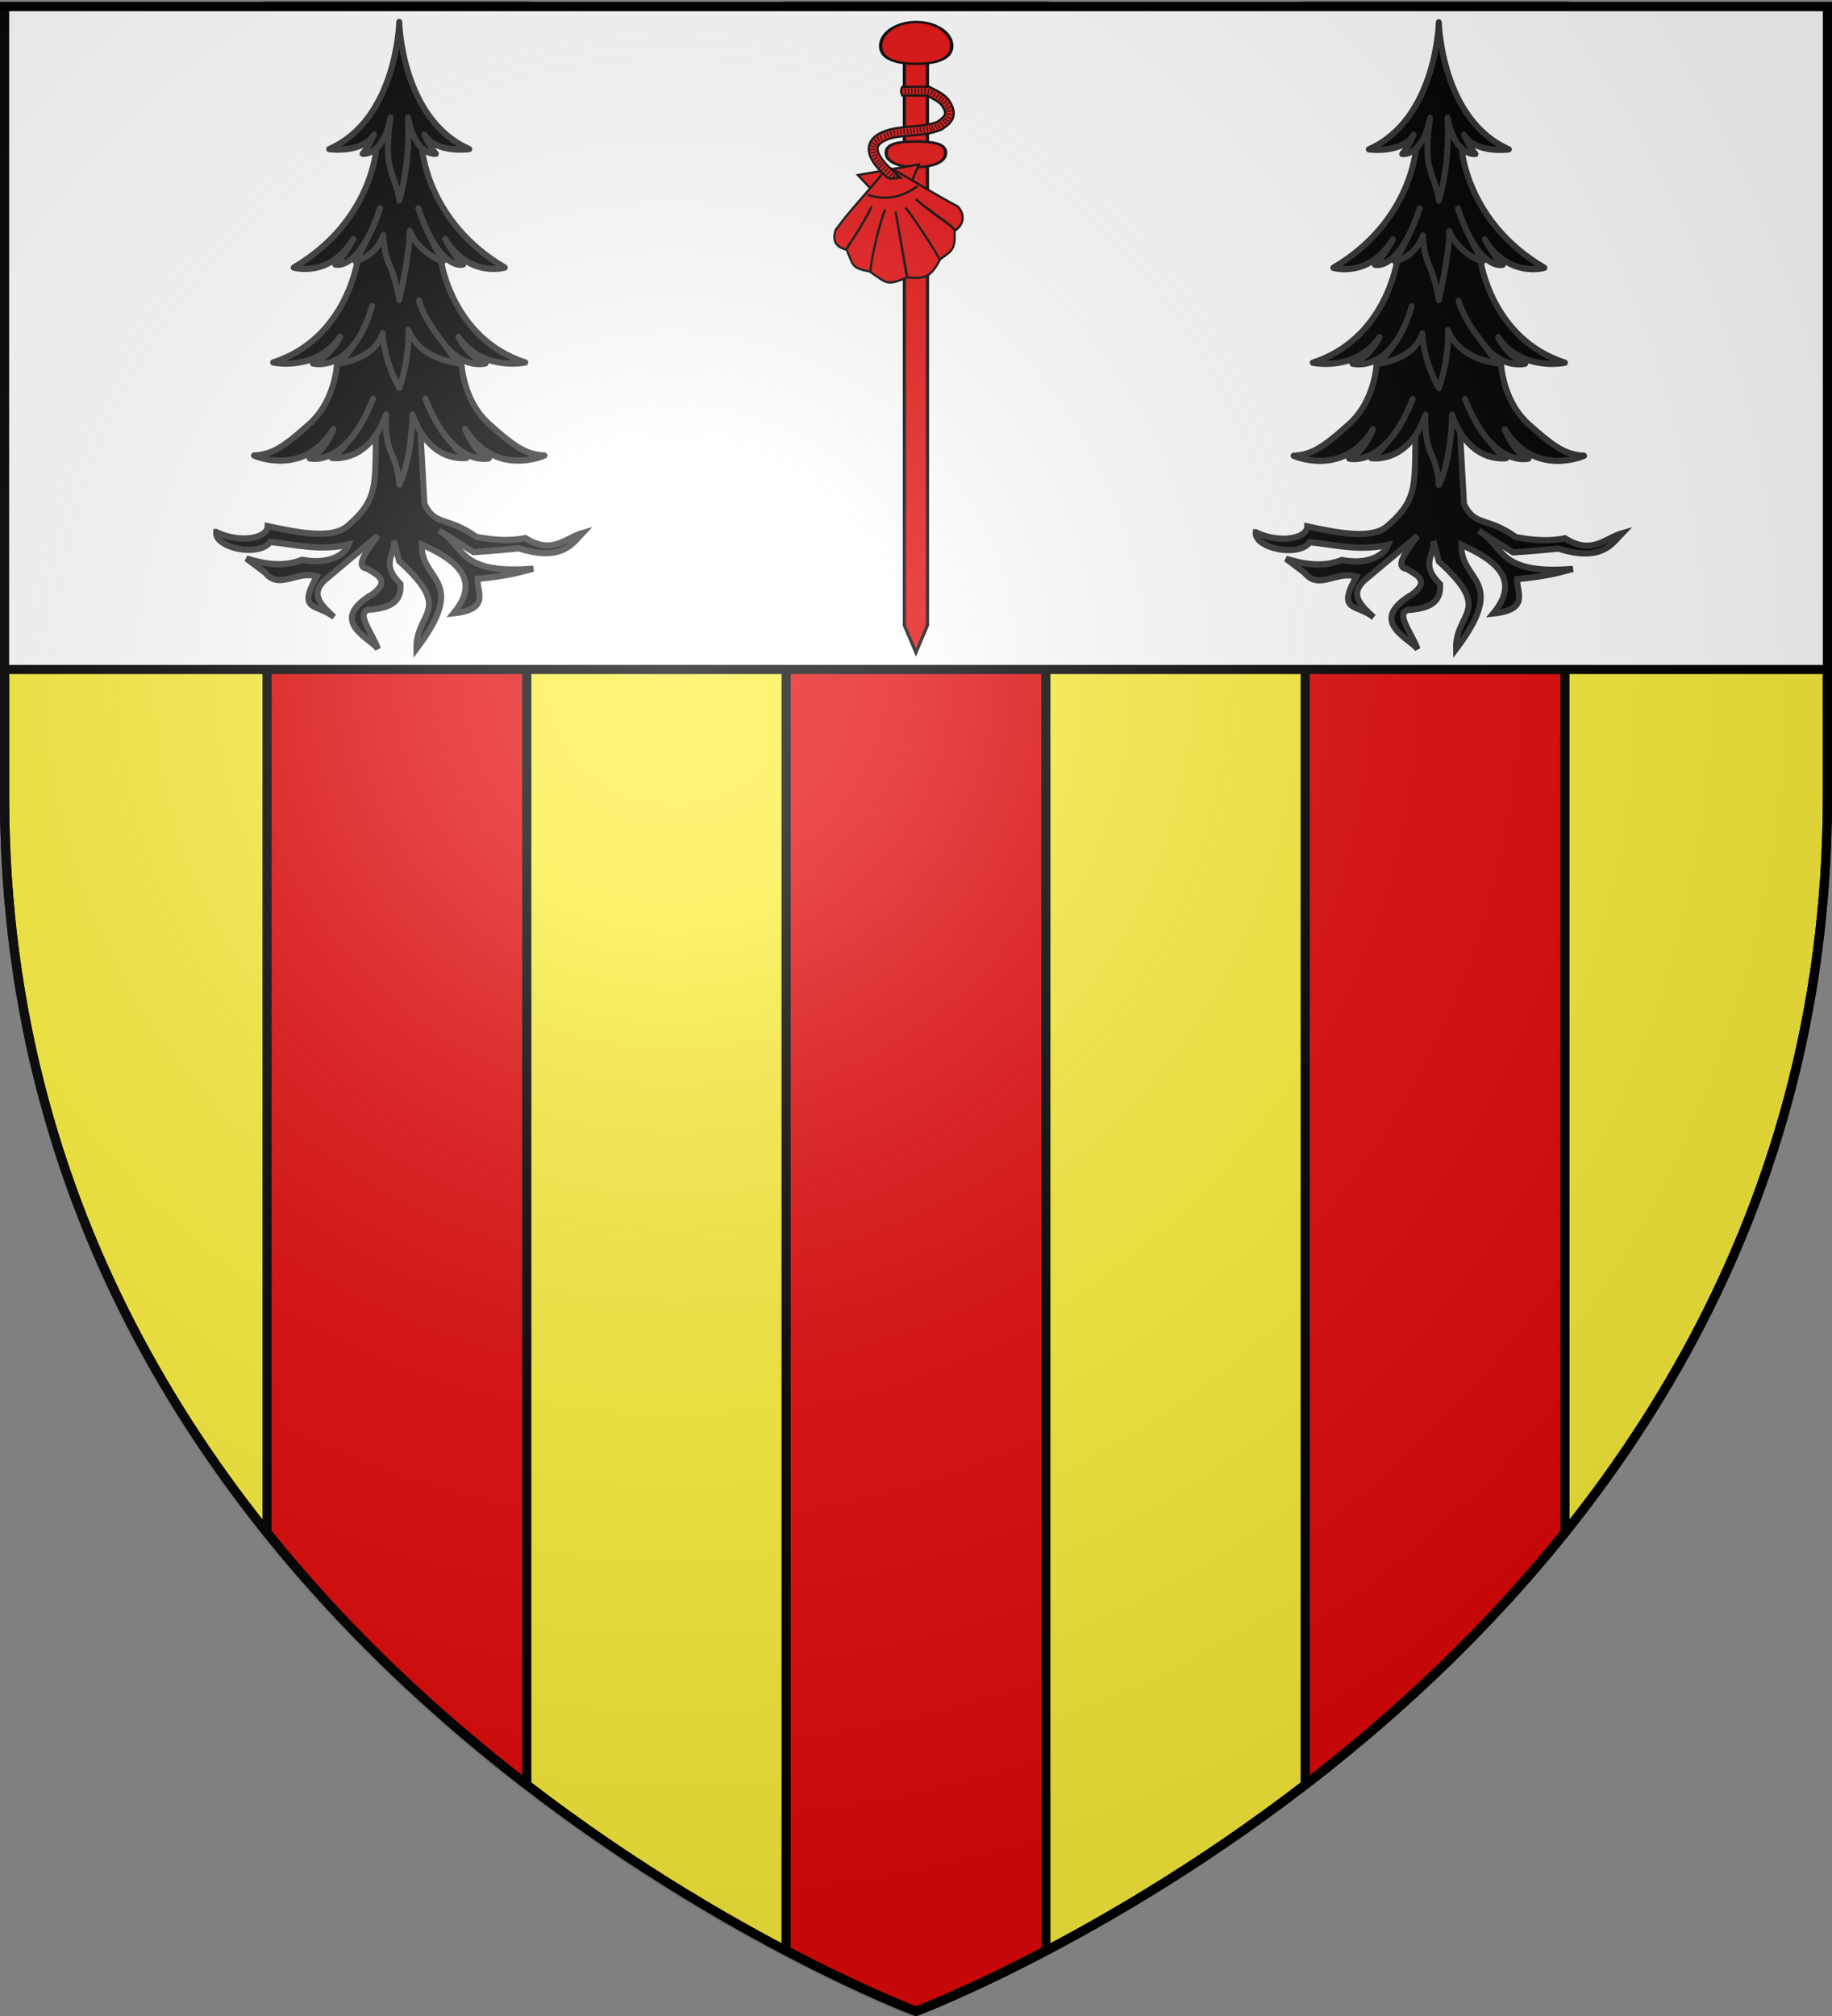 <svg xmlns="http://www.w3.org/2000/svg" xmlns:xlink="http://www.w3.org/1999/xlink" width="600" height="660" version="1.0"><rect width="100%" height="100%" fill="#808080" stroke="none"/><desc>Flag of Canton of Valais (Wallis)</desc><defs><radialGradient xlink:href="#a" id="c" cx="221.445" cy="226.331" r="300" fx="221.445" fy="226.331" gradientTransform="matrix(1.353 0 0 1.349 678.149 577.736)" gradientUnits="userSpaceOnUse"/><linearGradient id="a"><stop offset="0" style="stop-color:#fff;stop-opacity:.314"/><stop offset=".19" style="stop-color:#fff;stop-opacity:.251"/><stop offset=".6" style="stop-color:#6b6b6b;stop-opacity:.125"/><stop offset="1" style="stop-color:#000;stop-opacity:.125"/></linearGradient></defs><g style="display:inline"><path d="M300 658.5s298.5-112.32 298.5-397.772V2.176H1.5v258.552C1.5 546.18 300 658.5 300 658.5Z" style="fill:#fcef3c;fill-opacity:1;fill-rule:evenodd;stroke:#000;stroke-width:3;stroke-linecap:butt;stroke-linejoin:miter;stroke-miterlimit:4;stroke-dasharray:none;stroke-opacity:1"/></g><path d="M300 658.5S1.5 546.18 1.5 260.728V2.176h597v258.552C598.5 546.18 300 658.5 300 658.5z" style="opacity:1;fill:none;fill-opacity:1;fill-rule:evenodd;stroke:#000;stroke-width:3;stroke-linecap:butt;stroke-linejoin:miter;stroke-miterlimit:4;stroke-dasharray:none;stroke-opacity:1"/><path d="M87.469 2.205v499.593c26.537 33.083 56.349 60.44 85.062 82.532V2.205Zm170 0v636.468C283.153 652.163 300 658.517 300 658.517s16.857-6.329 42.531-19.812V2.205Zm170 0V584.33c28.713-22.092 58.525-49.45 85.062-82.532V2.205Z" style="color:#000;display:inline;overflow:visible;visibility:visible;opacity:1;fill:#e20909;fill-opacity:1;fill-rule:nonzero;stroke:#000;stroke-width:3;stroke-linecap:butt;stroke-linejoin:miter;stroke-miterlimit:4;stroke-dasharray:none;stroke-dashoffset:0;stroke-opacity:1;marker:none;marker-start:none;marker-mid:none;marker-end:none" transform="translate(0 -.12)"/><g style="display:inline"><path d="M853.61 173.892v217h597v-217z" style="display:inline;fill:#fff;fill-opacity:1;fill-rule:evenodd;stroke:#000;stroke-width:3;stroke-linecap:butt;stroke-linejoin:miter;stroke-miterlimit:4;stroke-dasharray:none;stroke-opacity:1" transform="translate(-852.11 -171.716)"/></g><g style="display:inline"><path d="M0-.018h600v660H0z" style="fill:none;fill-opacity:1;fill-rule:nonzero;stroke:none;stroke-width:3;stroke-linecap:round;stroke-linejoin:round;stroke-miterlimit:4;stroke-dasharray:none;stroke-opacity:1" transform="translate(-552.507 -39.225)"/><g style="display:inline"><g style="fill:#e20909"><g style="fill:#e20909;stroke:#000;stroke-width:2.169"><path d="M-174.556 130.973h15.408v508.482l-7.704 24-7.705-24z" style="fill:#e20909;stroke:#000;stroke-width:2.169" transform="matrix(.49 0 0 .37 381.732 -31.822)"/><path d="M-145.097 123.91c0 13.113-10.643 17.653-23.755 17.653-13.113 0-23.755-4.54-23.755-17.653s10.642-23.755 23.755-23.755 23.755 10.643 23.755 23.755z" style="fill:#e20909;stroke:#000;stroke-width:2.293" transform="matrix(.49 0 0 .331 382.807 -25.962)"/><path d="M-146.95 221.199c0 8.506-8.916 12.684-19.902 12.684s-19.903-4.178-19.903-12.684 8.916-9.959 19.903-9.959 19.903 1.453 19.903 9.959z" style="fill:#e20909;stroke:#000;stroke-width:2.169" transform="matrix(.49 0 0 .37 381.732 -31.822)"/></g><g style="display:inline;fill:#e20909"><g style="opacity:1;fill:#e20909"><g style="display:inline;fill:#e20909;fill-opacity:1;stroke:#000;stroke-width:2.719;stroke-miterlimit:4;stroke-dasharray:none;stroke-opacity:1"><path d="m160.088 143.24 39.926 57.312 39.536-57.313h-40.384z" style="fill:#e20909;fill-opacity:1;fill-rule:evenodd;stroke:#000;stroke-width:2.719;stroke-linecap:butt;stroke-linejoin:miter;stroke-miterlimit:4;stroke-dasharray:none;stroke-opacity:1" transform="matrix(.252 -.044 .047 .267 233.871 26.111)"/><path d="M193.205 145.317c-24.415 20.16-49.988 37.34-73.277 58.592-6.371 11.439-4.51 20.095 9.277 25.69 14.759-16.923 18.768-17.905 41.384-46.036-22.423 29.559-41.451 42.844-41.29 46.098 5.38 19.66.987 22.705 25.28 31.063 2.902-14.41 25.627-63.19 32.519-70.814-6.737 8.182-29.757 56.596-32.581 71.376 18.946 17.92 18.758 19.452 44.688 14.031l.375-80.91.375 80.91c21.424 5.42 29.314 4.79 44.656-14.03-3.592-13.246-25.626-59.965-31.649-69.575 4.754 7.79 26.431 52.995 31.618 69.012 18.887-8.358 21.702-8.7 25.28-31.063-1.023-6.998-18.882-18.38-42.222-45.815 23.119 25.667 42.651 40.11 42.317 45.753 15.186-6.163 15.882-19.27 8.924-28.525-25.179-18.144-47.189-37.48-72.369-56.59 0 0-4.642-4.098-6.93-3.042z" style="fill:#e20909;fill-opacity:1;fill-rule:evenodd;stroke:#000;stroke-width:2.719;stroke-linecap:butt;stroke-linejoin:miter;stroke-miterlimit:4;stroke-dasharray:none;stroke-opacity:1" transform="matrix(.252 -.044 .047 .267 233.871 26.111)"/><path d="M168.248 168.921c23.134 11.519 44.287 9.173 64.465 0" style="fill:#e20909;fill-opacity:1;fill-rule:evenodd;stroke:#000;stroke-width:2.719;stroke-linecap:butt;stroke-linejoin:miter;stroke-miterlimit:4;stroke-dasharray:none;stroke-opacity:1" transform="matrix(.252 -.044 .047 .267 233.871 26.111)"/></g></g></g><path d="M541.404-908.873c-1.495 2.666-1.53 5.333 0 8h22.532c5.529 3.045 11.379 5.81 13.718 9.219 2.944 4.552 3.116 6.68 2.594 8.28-.507 1.555-2.556 3.712-6.594 6.438-12.66 5.209-28.052 3.402-43.718 7.157l-.063.03-.062.032c-4.9 1.361-9.133 3.086-12.5 5.594s-5.906 6.03-6.47 10.218c-1.125 8.378 4.561 17.142 16.75 28.063l3 1 9.25-.75-6.905-6.219c-11.445-10.253-14.638-17.452-14.157-21.031.24-1.79 1.117-3.232 3.282-4.844 2.164-1.611 5.568-3.147 9.875-4.344 13.9-3.33 29.884-1.182 45.187-7.656l.344-.156.312-.219c4.74-3.146 8.57-6.172 10.094-10.844 1.524-4.67-.032-9.727-3.562-15.187l-.032-.063-.031-.03c-4.527-6.596-12.242-9.326-17.281-12.157l-.938-.531h-1.031z" style="fill:#e20909;fill-opacity:1;fill-rule:evenodd;stroke:#000;stroke-width:2;stroke-linecap:butt;stroke-linejoin:miter;stroke-miterlimit:4;stroke-dasharray:none;stroke-opacity:1" transform="matrix(.358 0 0 .358 101.707 353.779)"/><path d="M555.79-907.44c.702 1.656.502 3.31 0 4.965M558.748-907.44c.774 1.656.74 3.31 0 4.965M561.748-907.44c.526 1.656.68 3.31 0 4.965M565.332-907.027c.265 2.01.11 3.746-.984 4.866M552.748-907.44c.553 1.656.938 3.31 0 4.965M549.748-907.44c.702 1.831.501 3.436 0 4.965M546.748-907.44c.619 1.656.592 3.31 0 4.965M543.748-907.44c.619 1.656.592 3.31 0 4.965M579.28-899.231c-.24 1.781-1.257 3.102-2.532 4.27M581.554-897.09c-.36 1.791-1.37 3.102-2.949 3.994M583.606-894.144c-.703 1.588-1.684 2.93-3.29 3.719M585.343-891.087c-1.25 1.597-2.596 2.703-4.162 2.707M577.022-900.95c-.368 1.705-.881 3.325-2.532 4.27M574.44-902.48c-.328 1.932-1.32 3.21-2.53 4.27M571.86-904.01c-.311 1.74-1.179 3.149-2.531 4.27M569.28-905.54c-.312 1.74-1.18 3.149-2.532 4.27M555.767-866.482c-.899-1.557-.901-3.224-.605-4.927M552.831-866.121c-.97-1.548-1.137-3.195-.605-4.928M549.854-865.755c-.724-1.579-1.08-3.203-.606-4.928M546.876-865.39c-.887-1.823-1.29-3.519-.605-4.927M558.786-866.852c-.75-1.576-1.334-3.171-.605-4.928M561.764-867.218c-.92-1.731-.916-3.349-.605-4.928M564.742-867.584c-.816-1.567-.991-3.213-.606-4.928M568.297-868.117c-1.167-1.326-1.73-2.883-1.766-4.64M530.821-868.465c-.247 1.781.377 3.327 1.291 4.794M527.703-867.563c-.168 1.82.423 3.365 1.679 4.672M524.717-866.683c.081 1.735.512 3.34 1.725 4.655M521.554-865.07c.005 2.027.389 3.727 1.622 4.691M534.092-869.178c-.292 1.72-.418 3.414.763 4.906M537.057-869.64c-.413 1.917.032 3.472.762 4.907M540.021-870.1c-.357 1.73-.076 3.362.763 4.906M542.985-870.36c-.357 1.73-.076 3.36.763 4.905M576.318-876.691c.44 1.743 1.6 2.94 2.998 3.957M574.077-875.572c.018 1.827.765 3.304 2.147 4.476M571.372-874.574c.241 1.72.818 3.279 2.148 4.476M568.667-873.476c.237 2.014.812 3.659 2.148 4.476M578.567-878.644c.724 1.588 1.572 3.06 3.387 3.63M579.853-880.043c1.23 1.525 2.72 2.156 4.294 2.49M581.49-882.049c1.273 1.226 2.803 1.858 4.557 1.972M582.338-884.462c1.508.92 3.138 1.207 4.875.939M581.748-886.744c1.723.393 3.36.146 4.92-.66M520.194-834.999c1.783-.964 3.099-2.107 3.365-3.65M529.069-826.56c1.524-.85 2.923-1.814 3.345-3.669M526.852-828.582c1.753-.88 2.686-2.2 3.346-3.668M524.636-830.604c1.572-.806 2.667-2.047 3.345-3.668M522.42-832.625c1.572-.806 2.667-2.047 3.345-3.669M519.151-844.854c-1.143 1.387-2.704 1.974-4.403 2.293M517.586-849.807c-1.439 1.126-3.06 1.464-4.838 1.115M516.877-851.796c-1.65.54-3.304.709-4.965.043M518.655-863.56c.212 2.016.768 3.668 2.093 4.501M517.305-853.998c-1.741.121-3.44.079-4.807-1.244M518.37-847.371c-1.448 1.321-3.015 1.72-4.622 1.81M520.574-842.725c-.88 1.532-2.174 2.566-3.826 3.164M522.248-840.56c-.847 1.55-2.116 2.612-3.755 3.247M536.28-827.831c-.206.955-.458 1.884-.93 2.682M534.28-828.831c-.25 1.468-.883 2.558-1.703 3.462M518.038-855.56c-1.741-.299-3.158-1.155-4.29-2.5M515.92-861.046c.606 1.66 1.704 2.898 3.23 3.77" style="display:inline;fill:#e20909;fill-rule:evenodd;stroke:#000;stroke-width:1px;stroke-linecap:butt;stroke-linejoin:miter;stroke-opacity:1" transform="matrix(.358 0 0 .358 101.707 353.779)"/></g></g></g><g id="b" style="fill:#000;stroke:#313131;stroke-opacity:1;stroke-width:5.212;stroke-miterlimit:4;stroke-dasharray:none"><g style="display:inline;fill:#000;stroke:#313131;stroke-opacity:1;stroke-width:5.212;stroke-miterlimit:4;stroke-dasharray:none"><g style="fill:#000;stroke:#313131;stroke-opacity:1;stroke-width:3.757;stroke-miterlimit:4;stroke-dasharray:none"><path d="M-833.105 699.226c15.15 7.031 32.345 3.809 32.405-3.525 20.54 4.226 40.492 7.802 50.11 0 23.21-19.129 15.662-27.24 18.875-78.02l1.17-13.641 10.856-120.223 13.363 129.42.835 10.73 3.34 58.245c6.687 13.778 14.643 7.568 32.573 19.926 12.902 2.389 22.352 2.374 30.9.767 16.988 10.23 25.083-.112 35.913-3.066-5.906 5.914-12.681 17.534-40.088 9.197-8.387.766-15.78 1.533-28.396 2.3l-21.714-13.03c16.4 9.016 11.075 26.753 59.297 22.992-8.727 2.044-13.763 4.088-35.077 6.131-.31 8.075 8.064 18.322-15.033 20.693 17.067-19.849 2.652-31.672-20.044-41.385-.76 22.59 29.948 20.571-3.341 62.844-.598-22.462 23.974-22.751-10.857-52.881l-3.341-12.262c.993 8.564-8.762 13.84 4.176 26.057.897 11.298-7.42 14.139-17.539 15.328-13.112-.24.542 14.872 3.341 23.758-4.454-6.386-32.39-16.653-3.34-32.955 11.748-8.481 2.07-12.002-3.341-15.328-8.29-1.127-.094-10.9 6.681-19.926l-33.407 26.824c-9.765 8.752-1.734 15.463 5.846 22.225-10.514-8.38-23.61-2.828-10.857-24.524-12.689-3.711-23.53 8.465-32.571-2.3l-11.693-8.43c11.693 3.442 23.385 5.235 35.077.767 17.468 3.199 26.85-3.338 29.231-9.197-18.098 4.095-33.228.02-49.275-1.533-7.397 9.423-35.14 3.452-34.075-5.978z" style="display:inline;fill:#000;fill-opacity:1;fill-rule:evenodd;stroke:#313131;stroke-width:3.757;stroke-linecap:butt;stroke-linejoin:miter;stroke-miterlimit:4;stroke-dasharray:none;stroke-opacity:1" transform="matrix(.521 0 0 .544 504.82 -206.209)"/><g style="opacity:1;fill:#000;stroke:#313131;stroke-opacity:1;stroke-width:3.757;stroke-miterlimit:4;stroke-dasharray:none"><path d="M113.841 278.741c11.021 29.957 34.099 26.039 34.099 26.039-4.574-2.24-9.079-8.543-9.079-8.543 12.257 11.719 23.01 8.822 23.01 8.822-9.356-3.36-14.97-17.639-14.97-17.639 18.92 29.396 49.901 15.959 49.901 15.959-10.605-.561-17.465-3.92-34.932-19.039-17.465-15.12-17.405-38.856-17.405-38.856 8.384 4.343 15.327 2.457 15.327 2.457-11.853-4.759-17.05-15.959-17.05-15.959 14.969 21 41.998 15.399 41.998 15.399-46.157-14.279-53.013-61.354-53.013-61.354.907.247 1.449.317 1.449.317-3.534-5.04-8.332-14.81-8.332-14.81 10.952 19.986 20.867 16.879 20.867 16.879-4.812-3.701-11.341-15.271-11.341-15.271 15.122 23.604 37.463 17.124 37.463 17.124-49.261-27.721-51.98-71.835-51.98-71.835 4.481 3.948 8.674 3.339 8.674 3.339-3.78-4.166-7.217-11.57-7.217-11.57 7.217 11.57 28.183 8.793 28.183 8.793-42.617-18.048-43.993-76.469-43.993-76.469s-1.374 58.421-43.993 76.472c0 0 20.966 2.776 28.184-8.793 0 0-3.438 7.405-7.218 11.57 0 0 4.194.61 8.675-3.339 0 0-2.719 44.115-51.979 71.836 0 0 22.338 6.481 37.461-17.124 0 0-6.528 11.569-11.34 15.271 0 0 9.916 3.106 20.869-16.879 0 0-4.799 9.771-8.333 14.809 0 0 .542-.071 1.448-.315 0 0-6.856 47.075-53.013 61.353 0 0 27.029 5.6 42-15.399 0 0-5.198 11.2-17.049 15.958 0 0 6.942 1.887 15.327-2.456 0 0 .059 23.736-17.406 38.855-17.466 15.118-24.328 18.478-34.931 19.039 0 0 30.98 13.438 49.901-15.958 0 0-5.613 14.278-14.97 17.639 0 0 10.751 2.895 23.006-8.822 0 0-4.503 6.302-9.077 8.542 0 0 23.079 3.919 34.101-26.038 0 0-1.274 13.674 3.533 23.52 4.804 9.843 4.804 18.64 4.804 18.64s7.349-11.927 8.341-42.164" style="fill:#000;stroke:#313131;stroke-width:3.757;stroke-linecap:round;stroke-linejoin:round;stroke-opacity:1;stroke-miterlimit:4;stroke-dasharray:none" transform="matrix(.521 0 0 .544 75.786 -15.915)"/><path d="M86.158 171.538c2.418-4.415 4.889-9.955 7.313-16.904M91.148 118.434c3.324-2.929 6.806-8.364 8.854-18.414 0 0-2.633 16.056-1.178 25.854 1.289 8.682 5.661 14.887 6.676 23.961 0 0 7.073-20.512 5.5-49.815 2.049 10.05 5.531 15.485 8.854 18.414M76.772 236.966c4.284-5.191 8.39-12.684 11.656-23.46M72.139 296.239c5.62-5.373 11.555-13.816 16.914-27.018M124.845 171.538c-2.42-4.415-4.89-9.955-7.315-16.904M131.728 186.031c-3.397-.914-15.256-6.921-19.597-17.88 0 14.28-6.631 41.602-6.631 41.602s-2.102-12.764-6.053-20.883-3.914-18.038-3.914-18.038c-4.34 10.959-12.861 14.285-16.26 15.199M134.229 236.966c-4.282-5.191-13.036-15.984-16.302-26.76" style="fill:#000;stroke:#313131;stroke-width:3.757;stroke-linecap:round;stroke-linejoin:round;stroke-opacity:1;stroke-miterlimit:4;stroke-dasharray:none" transform="matrix(.521 0 0 .544 75.786 -15.915)"/><path d="M144.465 245.486c-3.301-1.71-6.823-4.386-10.235-8.521 0 0 5.602 8.458 9.345 10.979 0 0-25.206-1.957-32.274-20.156.415 19.879-5.8 34.881-5.8 34.881-10.164-17.476-10.418-32.926-10.418-32.926-5.406 16.242-27.654 18.199-27.654 18.199 3.742-2.52 9.344-10.977 9.344-10.977-3.412 4.135-6.935 6.811-10.234 8.52M138.86 296.239c-5.617-5.373-11.552-13.816-16.911-27.018" style="fill:#000;stroke:#313131;stroke-width:3.757;stroke-linecap:round;stroke-linejoin:round;stroke-opacity:1;stroke-miterlimit:4;stroke-dasharray:none" transform="matrix(.521 0 0 .544 75.786 -15.915)"/></g></g></g></g><use xlink:href="#b" width="100%" height="100%" transform="translate(340.479 .08)"/><path d="M1055.778 1321.983s298.5-112.32 298.5-397.772V665.659h-597v258.552c0 285.451 298.5 397.772 298.5 397.772" style="opacity:1;fill:url(#c);fill-opacity:1;fill-rule:evenodd;stroke:none;stroke-width:1px;stroke-linecap:butt;stroke-linejoin:miter;stroke-opacity:1" transform="translate(-757.278 -661.983)"/></svg>